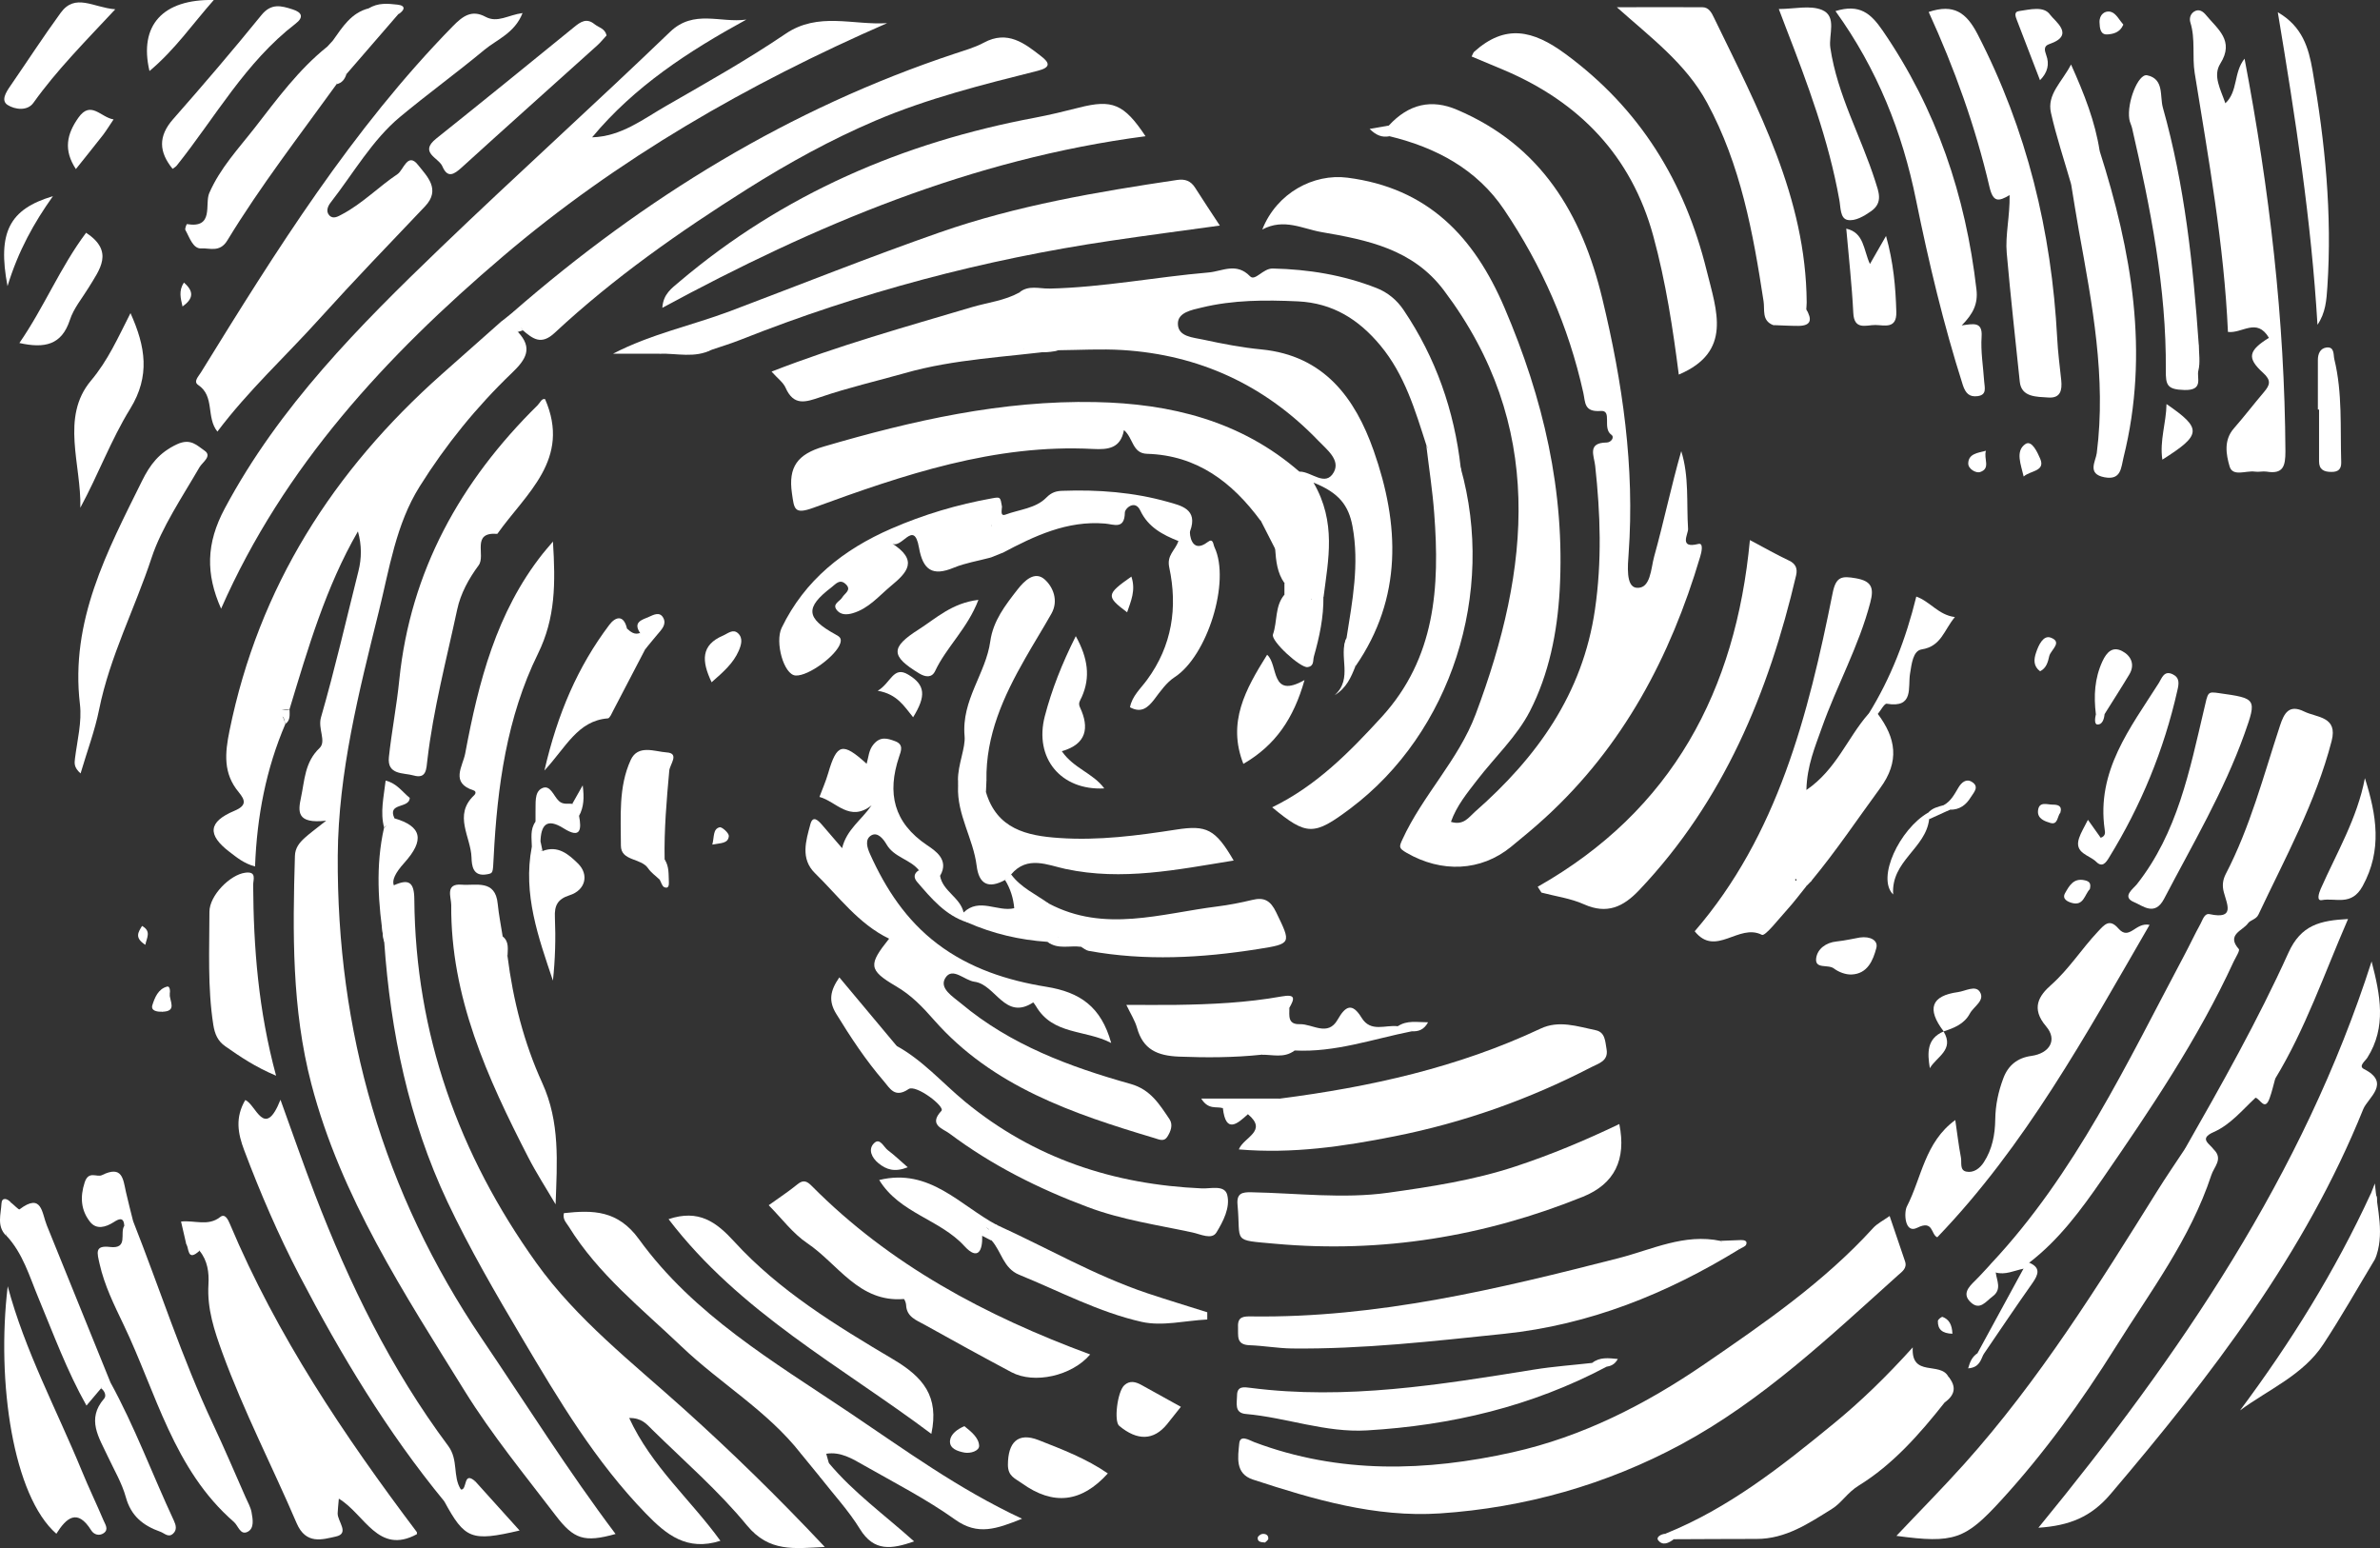 <svg xmlns="http://www.w3.org/2000/svg" id="Camada_2" data-name="Camada 2" viewBox="0 0 240.57 156.48"><rect x="0" y="0" width="240.57" height="156.48" fill="#333333" stroke="none"/><defs><style>      .cls-1 {        fill: #fff;      }    </style></defs><g id="Camada_2-2" data-name="Camada 2"><g id="Camada_1-2" data-name="Camada 1-2"><g><path class="cls-1" d="M140.38,12.69c2.01-2.18,4.31-2.71,6.91-1.59,8.48,3.61,12.6,10.51,14.67,19.08,2.05,8.49,3.29,17.02,2.66,25.79-.08,1.16-.3,3.33,.79,3.44,1.45,.15,1.46-1.97,1.79-3.15,.98-3.52,1.72-7.1,2.74-10.66,.81,2.57,.52,5.23,.69,7.86,.03,.51-.97,2.03,1.04,1.52,.55-.14,.32,.85,.18,1.3-3,10.1-7.78,19.16-15.66,26.37-1.11,1.02-2.28,1.98-3.45,2.94-3.06,2.5-7.03,2.65-10.56,.61-.79-.46-.78-.58-.43-1.34,2.05-4.48,5.68-8.05,7.41-12.67,5.54-14.75,7.05-29.23-3.22-42.85-3.14-4.17-7.72-5.08-12.36-5.88-1.92-.33-3.79-1.43-5.99-.26,1.46-3.7,5.19-5.68,8.61-5.24,8.11,1.04,12.79,5.94,15.87,13.14,3.92,9.16,6.14,18.58,5.58,28.57-.24,4.25-1.08,8.46-3.01,12.22-1.32,2.56-3.56,4.65-5.35,6.98-.99,1.29-2.05,2.56-2.63,4.2,1.28,.4,1.81-.47,2.41-1,6.27-5.5,10.91-11.92,12.15-20.47,.71-4.87,.55-9.68,.02-14.52-.11-1.01-.83-2.33,1.15-2.35,.46,0,.84-.54,.48-.79-.93-.65,.13-2.49-1.06-2.4-1.72,.13-1.55-.87-1.77-1.84-1.48-6.68-4.19-12.85-8-18.5-2.74-4.08-6.87-6.29-11.59-7.43-.35-.34-.34-.7-.07-1.08h0Z"></path><path class="cls-1" d="M28.85,73.16c-1.95,4.55-2.88,9.33-3.07,14.42-1.15-.31-1.85-.92-2.59-1.48-2.25-1.72-2.15-3.03,.49-4.14,1.29-.54,1.11-1.08,.45-1.89-1.58-1.89-1.4-3.93-.93-6.22,2.96-14.53,10.48-26.28,21.45-36.02,2.02-1.8,4.05-3.59,6.07-5.38,1.07-.43,1.66-.12,1.62,1.09,1.56,1.64,.83,2.79-.59,4.15-3.58,3.43-6.7,7.28-9.33,11.48-2.41,3.84-3.06,8.33-4.13,12.64-2.01,8.11-4.09,16.27-4.15,24.66-.11,17.72,4.57,34.07,14.58,48.86,4.46,6.59,8.69,13.33,13.5,19.72-3.18,.89-4.22,.53-6.06-1.88-3.14-4.12-6.43-8.13-9.17-12.54-6.12-9.88-12.53-19.63-15.52-31.07-1.98-7.58-1.89-15.3-1.66-23.04,.02-.81,.45-1.34,.99-1.83,.46-.42,.97-.79,2.17-1.74-3.02,.35-2.84-.94-2.55-2.32,.38-1.76,.37-3.58,1.88-5.02,.71-.68-.18-1.94,.14-3.08,1.41-4.89,2.55-9.86,3.79-14.8,.33-1.31,.34-2.62-.05-4.02-3.26,5.64-5.05,11.83-6.92,17.99-2.39,.13-4.03,1.2-4.43,3.63,.87-.91,1.7-1.97,2.75-2.8,.77-.61,.93-.49,1.26,.62h0Z"></path><path class="cls-1" d="M39.82,89.48c1.47-.66,2.05-.36,2.06,1.43,.11,13.57,4.49,25.79,12.33,36.74,4.1,5.73,9.71,10.08,14.91,14.76,4.86,4.37,9.52,8.92,14.25,13.95-3.09,.15-5.61,.56-7.87-2.18-2.87-3.49-6.33-6.49-9.57-9.67-.54-.53-1.05-1.21-2.33-1.18,2.24,4.87,6.22,8.26,9.22,12.41-3.37,1.07-5.44-.59-7.52-2.74-5.11-5.26-8.82-11.49-12.51-17.72-2.68-4.52-5.33-9.08-7.57-13.82-3.9-8.28-5.74-17.13-6.38-26.23-.4-1.44-.06-2.91-.2-4.36-.09-.93,.52-1.17,1.19-1.4h0Z"></path><path class="cls-1" d="M106.07,29.17c5.41-.12,10.73-1.17,16.1-1.63,1.38-.12,2.8-1.05,4.19,.39,.51,.52,1.3-.81,2.29-.79,3.61,.08,7.11,.65,10.48,1.97,1.14,.44,2.08,1.23,2.75,2.23,3.25,4.82,5.12,10.16,5.77,15.93,.21,1.04-.6,1.02-1.23,1.2-.23-.02-.44-.09-.63-.21-1.62-.54-.99-2.2-1.61-3.25-1.14-3.55-2.19-7.13-4.65-10.09-2.19-2.63-4.8-4.29-8.35-4.46-3.28-.15-6.53-.15-9.73,.63-1,.24-2.39,.49-2.39,1.62,0,1.35,1.55,1.39,2.57,1.62,1.94,.42,3.9,.8,5.88,.99,6.33,.62,9.47,4.92,11.34,10.23,2.62,7.44,2.94,14.87-1.83,21.78-1.03-.72-1.4-1.64-.91-2.85,.59-3.74,1.31-7.44,.6-11.28-.39-2.1-1.35-3.39-3.94-4.42,2.33,4.03,1.49,7.79,1.02,11.53-.35,.24-.61,.75-1.16,.39-.49-.76-.64-1.65-.97-2.47,1.64-1.49,1.75-3.33,1.23-5.88-1.13,1.77-1.37,4.29-4,3.12-.49-.95-.97-1.9-1.46-2.86,.1-.13,.22-.29,.36-.28,2.21,.18,3.18-.65,2.63-2.98-.16-.68,.15-1.4,.97-1.68,1.17,0,2.59,1.58,3.43,.06,.69-1.25-.73-2.31-1.57-3.19-5.4-5.62-12.03-8.68-19.81-9.16-2.14-.13-4.3,0-6.45,.02-1.08,.34-2.18,.13-3.27,.13-.9-.66-.33-1.49-.26-2.26,.18-.59,.42-1.17,.39-1.81-.06-1.56,.74-2.26,2.23-2.3h-.01Z"></path><path class="cls-1" d="M22.35,61.53c-1.56-3.52-1.53-6.59,.37-10.14,5.51-10.32,13.57-18.42,21.84-26.37,7.64-7.34,15.52-14.44,23.16-21.79,2.41-2.32,5.1-.88,7.72-1.25-5.83,3.19-11.31,6.75-15.59,11.9,2.96-.09,5.15-1.84,7.49-3.18,4.07-2.34,8.18-4.65,12.06-7.28,3.31-2.25,6.8-.86,10.27-1.08-14.06,6.14-27.23,13.68-38.91,23.64-11.73,10-22.07,21.14-28.41,35.54h0Z"></path><path class="cls-1" d="M191,122.9c.56,1.64,1.05,3.11,1.56,4.59,.24,.7-.31,1.05-.69,1.39-6.92,6.22-13.72,12.68-21.95,17.12-7.54,4.06-15.79,6.4-24.37,6.97-6.53,.43-12.76-1.41-18.9-3.42-1.84-.6-1.51-2.31-1.39-3.63,.08-.96,1.01-.35,1.53-.15,8.59,3.23,17.39,2.97,26.11,1.02,7.03-1.57,13.42-4.82,19.39-8.91,6.05-4.15,12.07-8.29,17.05-13.76,.41-.45,1-.74,1.68-1.22h-.02Z"></path><path class="cls-1" d="M92.88,87.96c-.89-1.12-2.52-1.29-3.28-2.63-.29-.5-.87-1.25-1.5-.91-.74,.4-.43,1.3-.15,1.92,1.59,3.52,3.65,6.67,6.8,9.06,3.28,2.49,7.11,3.71,11.01,4.34,3.41,.55,5.54,2.01,6.56,5.68-2.63-1.37-5.89-.78-7.61-3.73-.08-.14-.26-.37-.27-.37-2.87,1.88-3.79-1.81-5.94-2.09-1.01-.13-2.22-1.53-2.94-.39-.67,1.06,.77,1.9,1.59,2.59,5,4.19,10.97,6.4,17.13,8.13,2.03,.57,2.92,2.07,3.93,3.56,.39,.58,.12,1.26-.23,1.8-.34,.52-.85,.24-1.3,.11-8.23-2.46-16.34-5.2-22.25-11.91-1.18-1.34-2.28-2.51-3.87-3.44-2.82-1.65-2.77-2.19-.69-4.8-3.12-1.51-5.1-4.29-7.49-6.62-1.49-1.46-.92-3.27-.47-4.94,.25-.95,.79-.4,1.18,.05,.62,.72,1.24,1.44,2.03,2.36,.46-1.9,1.95-2.83,2.98-4.33-2.22,1.75-3.58-.4-5.27-.85,.3-.8,.64-1.57,.88-2.39,.88-3.02,1.45-3.17,3.89-.96,.2-.68,.2-1.38,.71-1.98,.68-.8,1.37-.6,2.15-.31,.91,.33,.62,.99,.42,1.58-1.23,3.67-.57,6.65,2.83,8.94,.82,.55,2.26,1.48,1.32,3.08-.9,.52-1.58,.2-2.14-.56h0Z"></path><path class="cls-1" d="M201.24,127.74c8.55-9.12,13.77-20.33,19.55-31.19,.56-1.05,1.06-2.13,1.64-3.18,.22-.4,.39-1.08,.92-.97,2.6,.56,1.75-1,1.43-2.23-.17-.65-.11-1.22,.2-1.83,2.47-4.75,3.81-9.91,5.47-14.96,.43-1.33,.94-2.21,2.46-1.46,1.29,.63,3.42,.48,2.77,2.98-1.61,6.21-4.69,11.8-7.4,17.55-.23,.49-.82,.54-1.05,.87-.52,.75-2.23,1.14-.93,2.61,.13,.15-.31,.82-.51,1.24-3.61,7.84-8.42,14.95-13.3,22.03-2.15,3.11-4.36,6.11-7.38,8.43,.14,.54-.09,.71-.6,.61-.92,.19-1.81,.65-2.79,.38-.39-.16-.74-.35-.49-.87h0Z"></path><path class="cls-1" d="M21.98,43.63c-1.17-1.44-.24-3.58-1.95-4.72-.51-.34,.04-.87,.27-1.25,7.6-12.32,15.27-24.59,25.48-35.02,1-1.02,1.91-1.69,3.3-.94,1.21,.65,2.29-.19,3.74-.38-.79,2.03-2.61,2.68-3.86,3.72-2.79,2.32-5.77,4.48-8.54,6.79-2.79,2.32-4.71,5.7-6.99,8.63-.3,.38-.51,.9-.15,1.3,.39,.43,.89,.12,1.3-.1,2.06-1.09,3.69-2.78,5.6-4.06,.61-.41,1.03-2.28,2.09-.91,.86,1.1,2.33,2.45,.69,4.17-3.57,3.75-7.16,7.48-10.63,11.32-3.44,3.82-7.24,7.3-10.36,11.45h.01Z"></path><path class="cls-1" d="M131.37,47.68c-.41,.77-.58,1.52-.36,2.45,.64,2.73,.16,3.13-2.67,2.52-.3-.06-.62-.03-.93-.03-2.86-3.88-6.41-6.6-11.46-6.75-1.51-.04-1.38-1.58-2.34-2.4-.34,1.85-1.59,1.99-3.12,1.91-9.95-.52-19.16,2.61-28.29,5.95-1.95,.71-1.92,.09-2.15-1.46-.39-2.69,.58-3.96,3.2-4.73,8.98-2.63,18.05-4.69,27.46-4.5,7.6,.15,14.73,1.89,20.65,7.05h.01Z"></path><path class="cls-1" d="M206.04,154.42c14.31-17.46,26.77-35.69,33.68-57.24,.88,3.39,1.53,6.63-.43,9.73-.22,.34-.92,.85-.35,1.14,2.79,1.41,.4,2.92-.06,4.05-5.91,14.67-15.41,26.99-25.55,38.92-1.97,2.32-4.16,3.19-7.29,3.4h0Z"></path><path class="cls-1" d="M18.8,125.64c-.16-.68-.31-1.37-.5-2.17,1.38-.15,2.74,.51,3.96-.46,.49-.39,.8,.28,.98,.71,4.76,11.3,11.54,21.38,18.88,31.12,.04,.05,.02,.15,.02,.23-3.92,2.13-5.26-2.01-7.89-3.59-.06,.73-.11,1.11-.12,1.48-.02,.82,1.25,2.04-.19,2.35-1.34,.29-3.01,.86-3.96-1.36-2.46-5.74-5.34-11.3-7.49-17.18-.82-2.25-1.57-4.48-1.42-6.95,.07-1.17-.08-2.39-.89-3.38-.3-.53-1.18-.06-1.37-.78v-.02Z"></path><path class="cls-1" d="M223.78,116.2c.96,.96,0,1.75-.26,2.58-2.12,6.43-6.17,11.78-9.7,17.42-3.43,5.47-7.19,10.69-11.56,15.46-3.61,3.94-4.74,4.37-10.57,3.58,2.33-2.47,4.65-4.81,6.85-7.26,7.58-8.45,13.55-18.04,19.53-27.62,.88-1.41,1.82-2.78,2.74-4.17,.99-1.05,1.98-.44,2.97,0h0Z"></path><path class="cls-1" d="M51.88,31.52c13.24-11.52,27.93-20.56,44.67-26.11,.98-.33,2-.61,2.9-1.1,2.39-1.29,4.11,.06,5.81,1.39,.8,.62,1.02,1.11-.38,1.46-5.55,1.39-11.12,2.79-16.38,5.03-4.48,1.91-8.79,4.28-12.93,6.89-6.88,4.34-13.53,9-19.5,14.56-1.38,1.29-2.22,.59-3.23-.26-.35-.61-1.31-.9-.96-1.87h0Z"></path><path class="cls-1" d="M66.65,35.75h-4.68c3.83-1.99,7.94-2.84,11.83-4.3,7.07-2.67,14.09-5.48,21.22-7.97,7.76-2.71,15.85-4.08,23.96-5.29,.81-.12,1.38,.09,1.82,.78,.76,1.2,1.55,2.38,2.5,3.83-3.85,.53-7.43,1-11,1.53-12.86,1.9-25.35,5.22-37.44,10.01-.96,.38-1.94,.68-2.92,1.01-1.73,.63-3.56-.1-5.3,.41h0Z"></path><path class="cls-1" d="M80.95,146.92c-3.37-4.31-8.14-7.08-12.04-10.8-4.03-3.84-8.44-7.32-11.42-12.14-.24-.39-.64-.73-.49-1.36,2.94-.32,5.45-.31,7.59,2.64,5.53,7.64,13.6,12.37,21.27,17.52,5.56,3.73,10.96,7.7,17.45,10.73-2.57,1.02-4.46,1.73-6.76,.09-2.9-2.07-6.12-3.72-9.23-5.49-1.16-.66-2.34-1.4-3.8-1.17-.85,.7-1.71,.24-2.56,0v-.02Z"></path><path class="cls-1" d="M182.62,89.53c-.65,.8-1.27,1.64-1.96,2.4-.85,.93-2.24,2.74-2.57,2.56-2.34-1.2-4.67,2.3-6.79-.36,8.38-9.71,11.47-21.83,13.94-34.17,.34-1.72,.95-1.75,2.35-1.51,1.6,.28,1.85,.97,1.46,2.44-1.15,4.42-3.39,8.4-4.9,12.67-.68,1.93-1.5,3.82-1.56,6.29,3.03-2.07,4.15-5.27,6.24-7.66,.31-.25,.63-.3,.97-.04,1.84,2.45,2.24,4.8,.24,7.52-2.29,3.12-4.44,6.34-6.91,9.32-.55,.41-.98-.44-1.53-.14-.29-.09-.06,.37,0,.06,.03-.16,.23-.16,.4-.07,.28,.16,.51,.36,.6,.69h.02Z"></path><path class="cls-1" d="M155.43,89.63c13.62-7.72,20.02-19.84,21.45-35.04,1.56,.82,2.71,1.49,3.91,2.05,.73,.33,.92,.83,.76,1.52-2.78,11.85-7.33,22.82-15.86,31.81-1.6,1.69-3.25,2.48-5.59,1.43-1.34-.6-2.85-.8-4.29-1.18l-.38-.59Z"></path><path class="cls-1" d="M163.68,113.61c.73,3.61-.49,6.06-3.67,7.35-9.98,4.03-20.33,5.72-31.05,4.76-4.53-.41-3.51-.07-3.87-3.94-.11-1.17,.46-1.29,1.4-1.27,4.61,.09,9.29,.68,13.81,.05,4.3-.6,8.68-1.27,12.88-2.66,3.55-1.17,6.98-2.6,10.51-4.29h0Z"></path><path class="cls-1" d="M129.39,111.04c9.09-1.17,17.97-3.14,26.33-7.07,1.86-.88,3.73-.22,5.57,.16,.98,.2,.96,1.15,1.1,1.91,.22,1.21-.82,1.45-1.53,1.82-6.31,3.27-12.95,5.62-19.93,7-5.13,1.02-10.27,1.78-15.71,1.32,.49-1.25,2.98-1.84,.92-3.56-1.02,.92-2.23,2.05-2.53-.6-.06-1.07,.77-.74,1.3-.78,1.49-.13,3,.19,4.48-.19h0Z"></path><path class="cls-1" d="M175.8,126.27c-7.33,4.5-15.13,7.65-23.79,8.55-7.13,.74-14.25,1.56-21.43,1.48-1.43-.02-2.85-.28-4.28-.33-1.39-.05-1.12-.98-1.16-1.84-.06-1.09,.6-1.08,1.39-1.07,12.68,.17,24.89-2.77,37.04-5.88,3.44-.88,6.67-2.53,10.36-1.75,.51,.54,1.71-.47,1.87,.85h0Z"></path><path class="cls-1" d="M229.34,34.14c-1.23-2.07-2.69-.41-4.14-.59-.39-8.79-1.96-17.47-3.36-26.17-.27-1.67,.09-3.43-.44-5.12-.11-.37-.02-.81,.35-1.07,.53-.36,.96,0,1.24,.34,1.16,1.41,2.9,2.58,1.44,4.9-.78,1.23,.03,2.6,.51,4.01,1.3-1.22,.81-3.1,1.94-4.51,2.52,13.26,4.06,26.39,4.13,39.69,0,1.48-.21,2.33-1.9,2.05-.39-.06-.8,.06-1.19,0-.88-.13-2.23,.55-2.55-.52-.35-1.2-.62-2.65,.43-3.85,1.05-1.2,2.02-2.47,3.05-3.68,.59-.7,.76-1.16-.1-1.94-1.67-1.51-1.47-2.25,.6-3.54h-.01Z"></path><path class="cls-1" d="M66.95,31.12c.08-1.41,.96-1.99,1.73-2.65,10.45-8.85,22.58-14.07,35.97-16.58,1.48-.28,2.95-.64,4.41-1.01,3.36-.86,4.55-.39,6.73,2.89-17.55,2.29-33.45,9.01-48.85,17.35h.01Z"></path><path class="cls-1" d="M44.91,151.75c-5.78-7.03-10.44-14.78-14.64-22.83-2.13-4.09-3.95-8.32-5.58-12.64-.66-1.74-.93-3.33,.1-5.09,1.08,.42,1.94,4.06,3.56-.03,1.25,3.46,2.32,6.54,3.49,9.59,3.46,9.01,7.67,17.63,13.46,25.39,1.07,1.44,.43,3.09,1.29,4.42,.11,.12,.16,.26,.14,.4s-.04,.21-.08,.21c0,.94-1.68-1.41-1.19,.6,.03,.11-.36,.17-.55-.02Z"></path><path class="cls-1" d="M55.09,40.33c2.67,6.1-1.93,9.55-4.82,13.63-2.69-.21-1.14,2.17-1.89,3.18-.98,1.33-1.82,2.83-2.17,4.48-1.08,5.05-2.41,10.05-3.01,15.19-.11,.91-.08,1.95-1.4,1.57-1.01-.29-2.69-.02-2.49-1.86,.28-2.61,.79-5.19,1.05-7.8,1.13-11.03,6.19-20.08,13.98-27.76,.26-.26,.41-.71,.75-.62h0Z"></path><path class="cls-1" d="M196.57,141.75c-2.52,3.19-5.25,6.29-8.68,8.4-1.16,.71-1.74,1.76-2.71,2.36-2.33,1.45-4.68,3.05-7.63,3.04-2.79,0-5.58,.02-8.36,.03-.51,.17-1.02,.34-.87-.55,6.41-2.58,11.74-6.8,17.01-11.12,2.76-2.26,5.32-4.74,8.01-7.72-.18,3.06,2.79,1.4,3.6,2.96,.8,1-.89,1.64-.37,2.6h0Z"></path><path class="cls-1" d="M169.69,37.85c-.58-4.53-1.3-9.33-2.58-14.01-2.21-8.08-7.46-13.52-15.09-16.76-1.08-.46-2.17-.91-3.27-1.37,.13-.24,.16-.39,.26-.48,3.14-2.82,5.93-2.2,9.21,.21,7.57,5.56,12.07,12.93,14.29,21.91,1.01,4.08,2.62,8.2-2.81,10.51h0Z"></path><path class="cls-1" d="M179.23,32.86c-1.18-.46-.83-1.55-.97-2.42-1.06-6.92-2.31-13.78-5.71-20.06-2.15-3.97-5.69-6.58-9.12-9.65,3.03,0,5.84-.01,8.64,0,.66,0,.94,.56,1.18,1.06,4.44,9.16,9.3,18.19,9.37,28.77,0,.24-.03,.48-.04,.71,.33,.82,.2,1.36-.81,1.42-.85,.05-1.71-.14-2.54,.16h0Z"></path><path class="cls-1" d="M194.95,1.21c2.53-.85,3.81,.05,4.95,2.26,4.98,9.65,7.47,19.91,8.04,30.69,.07,1.43,.26,2.85,.41,4.28,.1,1-.07,1.83-1.31,1.74-1.18-.08-2.71-.02-2.88-1.58-.45-4.34-.94-8.69-1.32-13.03-.16-1.78,.33-3.74,.29-5.85-1.12,.66-1.66,.75-2.03-.81-1.42-6.1-3.54-11.99-6.15-17.7h0Z"></path><path class="cls-1" d="M90.58,105.69c2.67,1.45,4.66,3.76,6.96,5.66,6.99,5.75,15.03,8.38,23.95,8.77,.9,.04,2.3-.38,2.56,.66,.32,1.28-.42,2.69-1.09,3.79-.47,.77-1.6,.18-2.44,0-3.53-.76-7.12-1.27-10.53-2.55-5.01-1.87-9.74-4.24-14.02-7.45-.67-.5-2.15-.86-.81-2.29,.4-.43-2.58-2.7-3.32-2.2-1.41,.96-1.9-.1-2.5-.79-1.82-2.11-3.35-4.43-4.81-6.81-.8-1.3-.63-2.33,.31-3.69,1.99,2.38,3.89,4.65,5.78,6.91-.11,.1-.16,.19-.15,.26,0-.06,.04-.16,.12-.27h0Z"></path><path class="cls-1" d="M217.28,93.48c-6.46,11.16-12.55,22.31-21.46,31.58-.66-.27-.37-1.79-2.03-.96-1.27,.64-1.36-1.54-1.04-2.16,1.5-2.91,1.8-6.48,4.89-8.73,.19,1.27,.33,2.53,.57,3.78,.1,.5-.15,1.28,.53,1.43,.74,.16,1.38-.31,1.79-.95,.85-1.31,1.13-2.8,1.15-4.31,.02-1.46,.31-2.83,.82-4.18,.49-1.31,1.44-2.06,2.82-2.25,1.83-.25,2.69-1.6,1.5-2.99-1.56-1.83-.72-3.1,.5-4.18,1.82-1.61,3.09-3.65,4.73-5.39,.65-.69,1.17-1.37,2.07-.33,1.12,1.29,1.71-.65,3.15-.36h0Z"></path><path class="cls-1" d="M146.11,48.33c.51-.35,1.02-.71,1.53-1.06,3.58,12.68-.98,26.8-11.12,34.43-3.71,2.79-4.42,2.8-7.93-.1,4.47-2.17,7.81-5.57,11.07-9.13,5.45-5.97,5.88-13.14,5.31-20.59-.17-2.3-.53-4.58-.8-6.87,.64,1.11,1.29,2.22,1.93,3.32-.15,.16-.28,.34-.35,.56,.28-.08,.13-.44,.36-.55h0Z"></path><path class="cls-1" d="M110.19,136.91c-1.85,2.17-5.65,3.01-7.95,1.79-2.95-1.57-5.88-3.18-8.8-4.81-.81-.45-1.8-.78-1.85-1.98,0-.21-.17-.61-.23-.61-4.55,.37-6.65-3.55-9.76-5.64-1.48-1-2.6-2.53-3.9-3.84,1.03-.74,2.02-1.39,2.94-2.14,.6-.49,.98-.24,1.41,.19,7.9,7.97,17.53,13.11,28.16,17.04h-.02Z"></path><path class="cls-1" d="M185.53,1.12c2.44-.75,3.57,.23,4.76,1.96,5.45,7.93,8.4,16.7,9.49,26.18,.17,1.44-.33,2.46-1.49,3.63,1.14-.15,2.12-.43,2.01,1.14-.1,1.49,.16,3.01,.26,4.52,.04,.61,.31,1.36-.66,1.49-.82,.11-1.22-.27-1.5-1.13-1.96-6.14-3.44-12.39-4.73-18.71-1.38-6.81-3.91-13.22-8.14-19.08h0Z"></path><path class="cls-1" d="M51.3,96.65c.56,4.44,1.67,8.78,3.51,12.81,1.81,3.96,1.5,8.01,1.35,12.27-.93-1.59-1.94-3.14-2.78-4.78-4.12-8.02-7.84-16.18-7.77-25.48,0-.77-.65-2.19,1.05-2.05,1.44,.12,3.41-.57,3.65,1.94,.11,1.1,.33,2.19,.5,3.29-.63,.92-2.19,.59-2.55,1.92,.73,.33,.99-.4,1.4-.68,1.03-.68,1.37-.09,1.63,.76h0Z"></path><path class="cls-1" d="M13.46,123.44c2.69,6.82,4.93,13.82,8.06,20.48,1.15,2.45,2.21,4.93,3.3,7.41,.22,.51,.52,1.01,.61,1.54,.12,.68,.3,1.6-.4,1.96-.74,.38-.95-.62-1.39-1-6.1-5.3-7.85-13.06-11.15-19.94-.94-1.97-1.93-3.95-2.42-6.13-.25-1.12-.53-1.91,1.05-1.72,1.89,.22,.96-1.42,1.44-2.13,.23-.28,.37-.75,.89-.47h.01Z"></path><path class="cls-1" d="M101.28,51.19c0,.35-.22,1.04,.37,.82,1.4-.52,3.04-.62,4.11-1.71,.53-.54,1.01-.67,1.63-.69,3.6-.13,7.19,.14,10.66,1.12,1.29,.37,3.09,.71,2.24,2.97-.07,.2,.12,2.36,1.78,1.09,.57-.44,.55,.22,.69,.52,1.64,3.47-.73,11-4.02,13.13-.83,.54-1.46,1.45-2.08,2.27-.65,.84-1.31,1.39-2.44,.78,.21-1.14,1.1-1.91,1.73-2.78,2.53-3.45,3.1-7.31,2.24-11.35-.27-1.25,.58-1.69,.93-2.67-1.58-.63-3.06-1.39-3.86-3.09-.53-1.13-1.56-.22-1.56,.22-.03,1.74-1.12,1.17-2,1.1-3.84-.32-7.13,1.25-10.39,2.98-1.16-.74-.46-2.3-1.38-3.15,.07-.85,.12-1.73,1.36-1.55h-.01Z"></path><path class="cls-1" d="M8.15,78.18c-.69-.61-.63-1.03-.57-1.53,.23-1.82,.71-3.68,.5-5.46-1-8.43,2.75-15.46,6.28-22.59,.81-1.64,1.73-2.85,3.52-3.69,1.41-.66,2.06,.15,2.78,.63,.83,.55-.2,1.18-.49,1.68-1.74,3-3.84,6.11-4.84,9.14-1.69,5.13-4.23,10-5.31,15.35-.43,2.15-1.22,4.23-1.88,6.48h.01Z"></path><path class="cls-1" d="M55.89,54.71c.27,4.27,.26,7.75-1.51,11.36-3.15,6.4-4.12,13.46-4.48,20.57-.08,1.67-.07,1.61-.66,1.73-1.45,.27-1.55-.87-1.58-1.69-.06-2.09-1.86-4.28,.25-6.28,.22-.21,.2-.43-.04-.51-2.38-.76-1.1-2.42-.85-3.72,1.35-7.23,3.15-14.29,7.85-20.22,.23-.29,.48-.57,1.03-1.22v-.02Z"></path><path class="cls-1" d="M101.28,51.19c-.84,.38-1.02,1.12-1.07,1.93,.9,1.12,.59,2.19-.13,3.25-1.23,.33-2.5,.53-3.67,1.01-2.16,.9-3.12,.23-3.52-2.03-.53-3-1.8,.4-2.83-.49,2.86,1.78,1.63,3.01-.02,4.38-1.22,1.02-2.24,2.27-3.84,2.74-.55,.16-1.16,.2-1.57-.26-.59-.67,.26-.91,.5-1.33,.25-.43,1.01-.76,.33-1.37-.59-.53-.99,.02-1.42,.35-2.67,2.04-2.59,3.11,.43,4.77,.4,.22,.62,.37,.47,.87-.39,1.26-3.23,3.35-4.52,3.27-1.19-.07-2.11-3.37-1.41-4.82,2.34-4.84,6.27-7.93,11.07-10.02,3.28-1.43,6.71-2.45,10.25-3.08,.79-.14,.79-.11,.95,.85v-.02Z"></path><path class="cls-1" d="M212.23,15.25c3.23,10.13,5.06,20.38,2.42,30.97-.26,1.04-.22,2.35-1.94,2.02-1.78-.34-.88-1.61-.77-2.44,.97-7.63-.46-15.05-1.81-22.49-.28-1.56-.52-3.13-.78-4.69,.14-.36,.4-.65,.6-.98,.38-.7,.52-1.54,1.13-2.12,.34-.26,.69-.53,1.15-.28h0Z"></path><path class="cls-1" d="M162.36,138.16c-7.56,4-15.68,5.92-24.18,6.42-4.2,.25-8.14-1.3-12.25-1.66-1.2-.1-.89-1.12-.89-1.86,0-1,.72-.86,1.35-.78,9.69,1.25,19.19-.32,28.69-1.85,1.93-.31,3.9-.45,5.85-.67,.54-.08,1.23-.74,1.43,.4h0Z"></path><path class="cls-1" d="M103.49,35.3c1.16,.03,2.32,.07,3.48,.1-5.19,.7-10.46,.87-15.53,2.32-2.83,.8-5.7,1.46-8.48,2.41-1.55,.53-2.73,.93-3.56-.95-.24-.54-.81-.94-1.41-1.62,6.75-2.63,13.53-4.52,20.27-6.52,1.6-.47,3.28-.65,4.77-1.47,1.45,.22,.79,1.36,.93,2.15-.22,1.19-.87,2.32-.47,3.58Z"></path><path class="cls-1" d="M67.57,123.23c3.06-1.03,4.83,.28,6.65,2.27,4.55,4.98,10.32,8.49,16.05,11.89,3.04,1.8,4.68,3.74,3.87,7.54-9.13-6.85-19.37-12.28-26.56-21.7h-.01Z"></path><path class="cls-1" d="M101.58,88.95c-1.67,.91-2.63,.43-2.86-1.44-.34-2.74-2-5.17-1.88-8.02,1.17-.96,2.07-.57,2.82,.57,1.1,3.72,4.1,4.42,7.39,4.64,3.99,.28,7.93-.24,11.86-.85,3.05-.47,3.94-.05,5.79,3.13-5.71,.92-11.24,2.08-17,.85-1.79-.38-3.86-1.4-5.5,.56-.06,.35-.38,.41-.62,.56h0Z"></path><path class="cls-1" d="M222.26,34.85c0,.87,.16,1.79-.05,2.61-.19,.72,.57,2.01-1.41,1.96-1.76-.05-1.89-.5-1.88-2,.07-8.32-1.56-16.41-3.41-24.47-.07-.31-.24-.6-.28-.91-.26-1.68,.9-4.62,1.8-4.43,1.74,.36,1.27,2.11,1.59,3.26,2.21,7.84,3.06,15.89,3.63,23.98h.01Z"></path><path class="cls-1" d="M5.7,155.03c-4.36-3.8-6.08-15.28-4.92-25.02,1.74,6.53,4.94,12.46,7.49,18.66,.69,1.69,1.49,3.34,2.2,5.02,.17,.4,.54,.9,.02,1.27-.45,.32-1,.16-1.27-.28-1.4-2.24-2.51-1.27-3.52,.34h0Z"></path><path class="cls-1" d="M223.78,116.2h-2.97c3.72-6.52,7.41-13.06,10.5-19.89,1.28-2.84,3.23-3.27,6.03-3.42-2.42,5.57-4.31,11.12-7.37,16.15-.74,.56-.98,1.65-2,1.93-1.33,1.24-2.51,2.7-4.2,3.45-1.62,.71-.32,1.21,0,1.8v-.02Z"></path><path class="cls-1" d="M106,91.32c5.63,2.99,11.36,1.01,17.06,.3,1.18-.15,2.36-.38,3.52-.66,1.21-.3,1.85,.08,2.41,1.24,1.53,3.16,1.6,3.19-1.83,3.73-5.69,.9-11.4,1.22-17.12,.18-.27-.05-.52-.27-.78-.42-.47-.46-1.27-.3-1.67-.89-.62-1.15-1.92-1.81-2.3-3.14,.12-.36,.28-.62,.7-.34h0Z"></path><path class="cls-1" d="M34.02,8.51c-3.76,5.21-7.7,10.3-11.04,15.79-.76,1.26-1.8,.75-2.62,.81-.86,.06-1.2-1.12-1.62-1.86-.08-.13,.13-.6,.15-.6,2.78,.47,1.78-2.02,2.26-3.13,1.11-2.55,2.97-4.51,4.62-6.63,2.24-2.88,4.4-5.84,7.28-8.15,1.34,.99,1.37,2.32,.97,3.76h0Z"></path><path class="cls-1" d="M27.91,108.73c-2.14-.9-3.64-1.93-5.13-2.97-.77-.53-1.07-1.24-1.22-2.18-.59-3.8-.39-7.61-.39-11.42,0-1.64,2.08-3.75,3.62-3.95,1.19-.16,.8,.71,.8,1.23,.04,6.35,.52,12.65,2.32,19.3h0Z"></path><path class="cls-1" d="M127.48,106.61c-2.77,.29-5.53,.3-8.31,.19-2.19-.09-3.63-.72-4.24-2.91-.21-.74-.65-1.42-1.08-2.32,1.79,0,3.4,.02,5.01,0,3.57-.05,7.15-.22,10.67-.85,1.48-.27,1.32,.23,.79,1.16-.4,.76-.29,1.46,.18,2.16,.44,.65,.79,1.34,.36,2.15l-.06,.03c-1.06,.52-2.26-.11-3.32,.39h0Z"></path><path class="cls-1" d="M224.3,70.06c3.77,.53,3.84,.55,2.58,4.09-2.1,5.87-5.27,11.22-8.14,16.71-.94,1.79-2.16,.68-3.02,.33-1.31-.54-.07-1.37,.28-1.82,4.09-5.19,5.32-11.46,6.78-17.65,.42-1.8,.33-1.83,1.53-1.66h0Z"></path><path class="cls-1" d="M179.8,.91c1.57,0,3.17-.41,4.38,.1,1.53,.65,.64,2.52,.83,3.82,.71,4.79,3.11,8.98,4.55,13.51,.32,1.02,.81,2.13-.42,3-.74,.52-1.63,1.04-2.39,.89s-.69-1.27-.83-2.02c-1.08-6.05-3.21-11.76-5.42-17.46-.23-.58-.44-1.16-.7-1.84h0Z"></path><path class="cls-1" d="M96.83,78.84c-.01-1.55,.78-3.27,.67-4.43-.33-3.67,2.15-6.32,2.6-9.6,.29-2.07,1.52-3.64,2.74-5.21,.71-.91,1.75-1.93,2.76-1.03,.84,.75,1.43,2.14,.67,3.47-.86,1.52-1.79,3-2.65,4.52-2.19,3.83-3.99,7.78-3.91,12.33-.07,.03-.17,.12-.2,.1-.87-.55-1.74-.89-2.68-.14h0Z"></path><path class="cls-1" d="M1.11,121.55c.3,.24,.79,.75,.86,.69,2.27-1.72,2.25,.35,2.76,1.61,2.13,5.28,4.27,10.54,6.41,15.82-.16,.43-.76,.22-.92,.65-.46,.54-.91,1.08-1.48,1.75-1.98-3.52-3.34-7.24-4.86-10.89-.91-2.18-1.57-4.52-3.26-6.31-.15-1.16-1.1-2.44,.51-3.33h-.02Z"></path><path class="cls-1" d="M61.32,3.57c-.3,.32-.59,.7-.95,1.02-4.56,4.11-9.14,8.19-13.68,12.32-.77,.7-1.44,1.16-1.97-.09-.37-.88-2.4-1.39-.63-2.81,4.67-3.73,9.31-7.5,13.94-11.27,.66-.54,1.26-.95,2.06-.3,.42,.34,1.06,.43,1.22,1.13h.01Z"></path><path class="cls-1" d="M100.79,123.83c5.06,2.3,9.89,5.11,15.19,6.89,2.01,.67,4.03,1.28,6.05,1.92,0,.24,0,.49,0,.73-2.22,.11-4.54,.71-6.63,.24-4.32-.97-8.28-3.09-12.38-4.76-1.61-.66-1.79-2.35-2.78-3.46-.3-.3-.37-.68-.31-1.08,.17-.39,.4-.66,.88-.49h-.01Z"></path><path class="cls-1" d="M13.19,31.65c1.53,3.39,2,6.36-.02,9.65-1.94,3.14-3.24,6.68-5.05,10.02,.12-4.34-2.03-9.14,1.07-12.84,1.73-2.06,2.7-4.28,4-6.83Z"></path><path class="cls-1" d="M211.06,82.88c.51,.71,.9,1.27,1.28,1.8,.53-.18,.44-.58,.4-.84-.85-5.92,2.59-10.26,5.47-14.8,.3-.47,.52-1.31,1.4-.89,.73,.35,.64,.95,.48,1.63-1.36,6.03-3.68,11.66-6.92,16.92-.3,.49-.67,1.02-1.28,.41-.7-.7-2.25-.85-1.74-2.39,.19-.58,.53-1.11,.89-1.84h.02Z"></path><path class="cls-1" d="M234.25,32.84c-.62-10.52-2.23-20.91-4.01-31.6,2.5,1.44,3.12,3.63,3.51,5.87,1.27,7.24,1.99,14.52,1.5,21.88-.09,1.33-.17,2.63-1.01,3.85h0Z"></path><path class="cls-1" d="M240.03,127.33c-1.72,2.85-3.36,5.76-5.19,8.54-2.04,3.12-5.5,4.54-8.42,6.69,5.15-6.9,9.63-14.12,13.21-21.89,.78-.09,.63,.53,.61,.92-.11,1.91,.3,3.85-.22,5.74h0Z"></path><path class="cls-1" d="M65.24,65.58c-1.09,2.1-2.18,4.2-3.28,6.29-.14,.27-.33,.73-.52,.74-3.06,.24-4.23,2.93-6.41,5.27,1.33-5.77,3.38-10.5,6.55-14.71,.61-.82,1.45-1.09,1.79,.34,.22,1.12,1.64,.55,2.02,1.44,.05,.23,0,.44-.14,.62h-.01Z"></path><path class="cls-1" d="M17.45,17.07c-1.39-1.71-1.48-3.29,.05-5.03,3.04-3.45,6.03-6.95,8.93-10.52,.99-1.22,2-.94,3.15-.57,.98,.31,1.12,.81,.3,1.44-5.07,3.9-8.12,9.47-12.01,14.34-.09,.12-.24,.2-.43,.34h.01Z"></path><path class="cls-1" d="M10.21,140.32c.09-.53,.5-.59,.92-.65,2.49,4.52,4.27,9.37,6.45,14.04,.21,.45,.33,.93-.09,1.31-.48,.43-.86-.05-1.29-.2-1.72-.61-2.96-1.58-3.48-3.49-.4-1.44-1.19-2.76-1.83-4.13-.88-1.9-2.18-3.75-.36-5.84,.24-.28,.06-.77-.32-1.04Z"></path><path class="cls-1" d="M66.68,88.91c-.4-.38-.88-.71-1.18-1.16-.72-1.04-2.74-.7-2.74-2.28,0-2.91-.26-5.92,.99-8.65,.73-1.6,2.44-.85,3.62-.77,1.36,.08,.33,1.22,.28,1.84-.27,2.99-.53,5.98-.47,8.99,.05,.73,.8,1.63-.49,2.04h-.01Z"></path><path class="cls-1" d="M11.66,.93c-3.11,3.33-5.94,6.18-8.28,9.46-.61,.86-1.87,.69-2.61,.22-.69-.44-.17-1.27,.24-1.87C2.72,6.26,4.36,3.73,6.13,1.3c1.48-2.03,3.28-.54,5.52-.36h0Z"></path><path class="cls-1" d="M108.74,64.3c1.23,2.22,1.5,4.15,.6,6.16-.16,.36-.39,.59-.17,1.05,.96,2.05,.66,3.71-1.84,4.42,1.2,1.75,3.16,2.21,4.29,3.76-4.39,.23-7.11-3.07-6.01-7.3,.7-2.68,1.72-5.28,3.13-8.09Z"></path><path class="cls-1" d="M111.98,148.93c-2.67,2.95-5.51,3.27-8.68,1-.71-.51-1.42-.71-1.42-1.88,.01-2.23,.98-3.32,3.1-2.49,2.39,.94,4.85,1.88,7,3.37h0Z"></path><path class="cls-1" d="M125.68,77.21c-1.65-4.2,.21-7.53,2.4-11.03,1.17,1.02,.28,4.53,3.78,2.56-1.1,3.89-2.94,6.59-6.18,8.47Z"></path><path class="cls-1" d="M54.84,86.02c1.55-.61,2.63,.33,3.57,1.25,1.17,1.14,.76,2.72-.84,3.22-1.22,.39-1.54,1.05-1.48,2.25,.09,2.11,.03,4.24-.2,6.38-1.47-4.38-3.05-8.74-2.14-13.5,.52-.31,.7,.3,1.08,.4h0Z"></path><path class="cls-1" d="M8.71,23.53c2.86,1.89,1.36,3.71,.25,5.54-.66,1.08-1.52,2.1-1.9,3.28-.83,2.52-2.54,2.89-5.1,2.32,2.5-3.62,4.13-7.66,6.74-11.14h.01Z"></path><path class="cls-1" d="M189.01,26.69c.66-1.14,1.08-1.88,1.63-2.84,.75,2.67,.97,5.16,1.04,7.68,.05,1.78-1.24,1.32-2.14,1.32s-2.13,.56-2.21-1.23c-.14-2.81-.46-5.62-.71-8.51,1.81,.41,1.72,2.1,2.39,3.57h0Z"></path><path class="cls-1" d="M239.05,78.67c1.17,3.71,1.77,7.25-.24,10.9-1.13,2.06-2.73,1.15-4.12,1.41-.55,.1-.31-.68-.12-1.12,1.62-3.66,3.7-7.14,4.47-11.19h0Z"></path><path class="cls-1" d="M100.79,123.83c-.22,.21-.44,.42-.65,.63-.92-1.07-.53,.38-.86,.45,.05,1.49-.42,2.55-1.8,1.04-2.47-2.71-6.55-3.31-8.61-6.68,5.12-1.25,8.17,2.59,11.93,4.57h0Z"></path><path class="cls-1" d="M212.23,15.25c-.29,.16-.57,.32-.86,.47-1.62,.25-.99,1.47-1.04,2.4-.21,.39-.59,.46-.98,.5-.69-2.4-1.49-4.78-2.04-7.22-.42-1.87,1.09-3.07,2.03-4.88,1.36,3.03,2.43,5.77,2.89,8.72h0Z"></path><path class="cls-1" d="M189.82,72.16c-.32,.01-.65,.03-.97,.04,2.28-3.66,3.8-7.63,4.85-11.9,1.42,.51,2.23,1.86,3.9,2.07-1.11,1.32-1.37,2.96-3.36,3.27-.88,.14-1.01,1.47-1.17,2.43-.24,1.4,.43,3.53-2.36,3.06-.23-.04-.6,.67-.9,1.03h0Z"></path><path class="cls-1" d="M98.9,60.63c-1.11,2.91-3.23,4.76-4.38,7.2-.32,.68-.95,.64-1.62,.23-2.85-1.73-2.92-2.61-.05-4.43,1.77-1.13,3.36-2.68,6.06-3h0Z"></path><path class="cls-1" d="M234.29,41.39v-5c0-.63,.23-1.16,.84-1.26,.86-.13,.72,.74,.82,1.16,.84,3.43,.59,6.94,.7,10.43,.02,.7-.3,.99-1,.98-.74,0-1.24-.23-1.24-1.06v-5.24h-.12Z"></path><path class="cls-1" d="M130.87,106.19c-.22-1.43-2.19-2.64-.54-4.31,0,.77-.19,1.68,1.05,1.64,1.29-.04,2.83,1.3,3.83-.46,.8-1.41,1.48-1.73,2.42-.19,.93,1.52,2.42,.69,3.67,.86,.51,.05,1.35-.78,1.4,.51-3.92,.78-7.74,2.15-11.83,1.94h0Z"></path><path class="cls-1" d="M132.57,60.62c.4-.1,.8-.2,1.2-.31,.03,2.07-.4,4.07-.96,6.04-.12,.41,.05,.99-.65,1.08-.72,.09-3.72-2.64-3.49-3.3,.46-1.31,.18-2.84,1.14-4,.96-.08,1.84,.25,2.74,.48h.02Z"></path><path class="cls-1" d="M83.78,147.88c2.48,2.97,5.62,5.23,8.62,7.92-2.27,.79-4.05,1.06-5.47-1.24-1.15-1.87-2.67-3.51-4.03-5.25-.2-.77-.08-1.35,.87-1.44h0Z"></path><path class="cls-1" d="M119.36,142.2c-.54,.67-.97,1.23-1.41,1.77-1.34,1.63-2.98,1.68-4.82,.15-.55-.45-.19-3.44,.51-4.1,.56-.52,1.16-.35,1.74-.03,1.31,.72,2.61,1.44,3.99,2.21h-.01Z"></path><path class="cls-1" d="M128.88,55.47c.43-1.95,1.9,.83,2.31-.48,.29-.95,.18-2.06,.82-2.88,.16-.21,.86-.02,1.31,.02,.44,.04,.81,.29,.66,.75-.45,1.31-.2,2.65-.27,3.98-.06,1.3-1.44,.71-1.91,1.39-.38,.99-1.08,1.09-1.96,.7-.75-1.05-.86-2.26-.95-3.49h0Z"></path><path class="cls-1" d="M15.11,7.18C14.02,2.54,16.47-.1,21.61,0c-2.17,2.45-3.91,5.01-6.5,7.18Z"></path><path class="cls-1" d="M13.46,123.44c-.3,.16-.6,.31-.89,.47-.07-.98-.59-.69-1.09-.37-.81,.51-1.73,.77-2.37-.03-.92-1.16-1.04-2.5-.55-4,.4-1.22,1.23-.48,1.74-.73,2.08-1.03,2.14,.39,2.43,1.7,.22,.99,.49,1.98,.73,2.97h0Z"></path><path class="cls-1" d="M44.91,151.75c.34-.67,.53-1.78,1.56-.56,.61,.22,.87,.62,.69,1.2,.47-.77-.79-2.22,.89-2.65,1.47,1.63,2.93,3.26,4.47,4.96-4.88,1.14-5.54,.87-7.61-2.95h0Z"></path><path class="cls-1" d="M33.64,4.11c.97-1.36,1.85-2.82,3.64-3.27,1.04,0,2.25-.91,2.99,.58-1.76,2.03-3.51,4.06-5.27,6.09-1.95-.53-.87-2.29-1.37-3.4h0Z"></path><path class="cls-1" d="M39.82,89.48c-1.85,1.66-.52,3.87-1,5.76-.6-3.86-.87-7.72,0-11.58,.47-.18,.11-1.28,1.04-.95,2.78,.81,3.09,2.19,1,4.51-.91,1.01-1.26,1.76-1.05,2.27h0Z"></path><path class="cls-1" d="M97.4,92.23c1.59-1.54,3.43-.03,5.11-.43,.83-.29,1.34,.47,2.03,.62,.64,1.01,2.05,1.27,2.46,2.5-.26,.54-.64,.57-1.11,.28-2.82-.19-5.52-.82-8.11-1.96-.33-.26-.86-.44-.39-1.01h.01Z"></path><path class="cls-1" d="M206.2,8.1c-.79-2.06-1.55-4.05-2.32-6.03-.14-.37-.36-.87,.2-.95,1.08-.15,2.5-.55,3.14,.36,.47,.66,2.59,2.07-.06,2.97-.6,.2-.51,.61-.32,1.14,.32,.87,.16,1.72-.64,2.52h0Z"></path><path class="cls-1" d="M187.99,94.76c1.08-.15,1.87,.3,1.67,1.06-.33,1.25-.89,2.62-2.52,2.68-.59,.02-1.3-.25-1.77-.61-.58-.45-1.95,.11-1.79-1.05,.13-.92,.97-1.57,2.06-1.68,.86-.09,1.72-.29,2.35-.4Z"></path><path class="cls-1" d="M211.85,72.19c-.22-1.84-.14-3.6,.66-5.34,.45-.98,1.05-1.52,1.98-1.05,.88,.45,1.36,1.34,.74,2.37-.81,1.35-1.67,2.68-2.5,4.01-.29,.3-.58,.3-.88,0h0Z"></path><path class="cls-1" d="M196.46,104.24c-1.73-2.27-1.25-3.59,1.44-3.96,.76-.1,1.77-.73,2.22-.03,.56,.88-.62,1.47-1.01,2.2-.57,1.06-1.59,1.45-2.64,1.8h-.01Z"></path><path class="cls-1" d="M5.35,19.83c-1.9,2.67-3.49,5.49-4.59,9.09-1.03-5.43,.18-7.78,4.59-9.09Z"></path><path class="cls-1" d="M11.48,12.07c-.43,.64-.72,1.11-1.05,1.55-.87,1.11-1.75,2.21-2.76,3.47-1.27-1.93-.92-3.53,.25-5.19,1.26-1.79,2.25-.04,3.56,.17Z"></path><path class="cls-1" d="M54.13,83.05v-.95c.04-.87-.15-2.03,.64-2.42,.85-.43,1.18,.78,1.72,1.28,.43,.4,.89,.23,1.34,.29,1.06-.07,.91,.55,.7,1.21,.26,1.36,.18,2.36-1.55,1.27-1.74-1.1-2.31-.33-2.35,1.39-1.27-.41-.55-1.32-.52-2.06h.02Z"></path><path class="cls-1" d="M71.93,68.96c-1.03-2.16-1.08-3.76,1.14-4.71,.49-.21,1.01-.71,1.52-.25,.55,.5,.33,1.2,.08,1.78-.55,1.27-1.57,2.15-2.74,3.18Z"></path><path class="cls-1" d="M195,82.79c-.33,2.97-3.87,4.22-3.64,7.62-1.7-1.67,.66-6.6,3.52-8.26,.28,.17,.32,.38,.12,.63h0Z"></path><path class="cls-1" d="M28.85,73.16c-.14-.28-.1-1.06-.61-.57-1.08,1.03-2.05,2.19-2.91,3.41-.17,.25-.19,.78-.57,.78-.54,0-.85-.51-.78-.99,.27-1.84,1.67-3.17,2.32-4.86,.16-.42,.66,.12,.95,.34,.61,.46,1.28,.62,2.02,.45,0,.53,.1,1.08-.42,1.45h0Z"></path><path class="cls-1" d="M204.52,128.24c.2-.2,.4-.41,.6-.61,1.16,.5,.93,1.18,.34,2.03-1.68,2.38-3.31,4.8-4.95,7.21-.25,.26-.46,.23-.63-.09,1.55-2.85,3.1-5.69,4.65-8.54h0Z"></path><path class="cls-1" d="M218.99,40.84c3.62,2.49,3.56,3.1-.42,5.62-.29-1.93,.39-3.7,.42-5.62Z"></path><path class="cls-1" d="M97.4,92.23c.13,.34,.26,.67,.39,1.01-2.23-.71-3.65-2.43-5.09-4.1-.37-.43-.34-.86,.18-1.18,.71,.19,1.43,.37,2.14,.56,.27,1.57,2.04,2.18,2.38,3.71Z"></path><path class="cls-1" d="M92.3,72.5c-.89-1.08-1.59-2.34-3.58-2.68,1.33-.78,1.57-2.54,3.07-1.64,1.77,1.05,1.83,2.18,.5,4.33h.01Z"></path><path class="cls-1" d="M104.49,92.79c-.94,.23-1.39-.51-1.97-.99-.09-1.02-.39-1.98-.93-2.85,.21-.19,.41-.37,.62-.56,.99,1.34,2.5,2,3.8,2.94-.18,.14-.35,.27-.53,.41-.09,.57-.62,.73-.98,1.06h-.01Z"></path><path class="cls-1" d="M201.24,127.74c.16,.29,.32,.58,.49,.87,.09,.83,.65,1.71-.32,2.43-.68,.5-1.28,1.45-2.2,.6-.9-.83-.24-1.54,.43-2.19,.56-.55,1.07-1.14,1.61-1.71h0Z"></path><path class="cls-1" d="M51.3,96.65c-.38-.47-.66-1.09-1.4-.3-.57,.61-1.33,1.03-2.11,1.62-.29-2.58,.16-3.02,3.02-3.32,.68,.54,.5,1.29,.49,2Z"></path><path class="cls-1" d="M39.87,82.71c-.35,.32-.7,.64-1.04,.95-.42-1.56-.04-3.09,.15-4.76,1.13,.27,1.69,1.15,2.44,1.75-.04,1.11-2.3,.44-1.55,2.06Z"></path><path class="cls-1" d="M129.83,58.96c.65-.23,1.31-.47,1.96-.7,1.97,.22,.71,1.51,.78,2.36-1.07,.74-1.97,.51-2.74-.48v-1.18Z"></path><path class="cls-1" d="M204.55,48.16c-.27-1.2-.87-2.57,.18-3.28,.66-.44,1.24,.91,1.49,1.48,.56,1.29-1,1.2-1.66,1.8h0Z"></path><path class="cls-1" d="M91.74,117.99c-1.33,.52-2.16,.22-2.94-.41-.7-.57-1.07-1.41-.46-2.02,.61-.62,.98,.4,1.43,.72,.61,.45,1.16,.99,1.98,1.7h-.01Z"></path><path class="cls-1" d="M114.36,58.28c.47,1.4-.06,2.5-.43,3.61-2.14-1.61-2.13-1.81,.43-3.61Z"></path><path class="cls-1" d="M65.24,65.58c-.03-.14-.03-.28,0-.42-.2-.38-.42-.76-.54-1.18-.74-1.11,.18-1.32,.89-1.63,.51-.23,1.11-.55,1.46,.11,.35,.67-.19,1.18-.6,1.67-.41,.48-.8,.97-1.2,1.45h-.01Z"></path><path class="cls-1" d="M97.49,144.16c.67,.54,1.44,1.15,1.48,1.96,.03,.54-.89,.82-1.5,.7-.66-.13-1.53-.39-1.44-1.22,.08-.66,.74-1.15,1.46-1.45h0Z"></path><path class="cls-1" d="M196.49,81.37c.72-.4,1.07-1.1,1.47-1.77,.3-.5,.77-.92,1.34-.58,.84,.5,.17,1.12-.1,1.57-.45,.75-1.13,1.28-2.1,1.25-.5,.21-.67,.02-.61-.48h0Z"></path><path class="cls-1" d="M103.46,31.89c-.21-.76,.57-1.71-.44-2.32,.93-.78,2.01-.39,3.04-.4-.93,.36-1.78,.66-1.6,2.02,.1,.71-.3,1.48-.48,2.23-1.16-.18-.58-.95-.52-1.54h0Z"></path><path class="cls-1" d="M211.24,89.87c-.53,.54-.62,1.74-1.83,1.39-.38-.11-1.02-.38-.67-.99,.42-.74,.86-1.56,2-1.29,.53,.12,.62,.38,.5,.89Z"></path><path class="cls-1" d="M196.46,104.26c1.12,1.87-.73,2.55-1.39,3.71-.25-1.52-.34-2.99,1.4-3.72h0s0,0,0,0Z"></path><path class="cls-1" d="M129.39,111.04c-1.05,.79-2.26,.27-3.39,.43-.81,.12-1.74-.31-2.39,.54-.64-.21-1.46,.21-2.19-.97h7.97Z"></path><path class="cls-1" d="M206.21,67.85c-.69-.52-.64-1.2-.4-1.9,.25-.75,.73-1.78,1.48-1.5,1.23,.46,0,1.24-.15,1.86-.13,.58-.28,1.22-.93,1.54h0Z"></path><path class="cls-1" d="M214.63,2.48c-.34,.82-1.04,.96-1.62,1-.72,.05-.77-.67-.79-1.21-.04-.8,.57-1.26,1.18-1.06,.51,.16,.85,.86,1.22,1.27h0Z"></path><path class="cls-1" d="M136.1,64.48c.06,1.03,.24,2.01,.91,2.85-.44,1.12-.91,2.22-2.11,2.94,1.91-1.69,.35-3.96,1.2-5.79Z"></path><path class="cls-1" d="M83.78,147.88c-.29,.48-.58,.96-.87,1.44-.65-.8-1.31-1.6-1.96-2.4,.85-.56,1.71,.1,2.56,0,.09,.32,.18,.64,.27,.96h0Z"></path><path class="cls-1" d="M240.03,127.33c-.19-2.22,.46-4.48-.39-6.66,.14-.35,.27-.7,.41-1.05,.22,2.59,1.05,5.17,0,7.71h-.01Z"></path><path class="cls-1" d="M208.26,82.14c-.32,.37-.24,1.27-1.01,1.04-.54-.16-1.32-.42-1.25-1.22,.09-1,.91-.63,1.48-.63,.48,0,1,.08,.78,.82h0Z"></path><path class="cls-1" d="M33.64,4.11c.9,.96-.05,2.66,1.37,3.4-.16,.5-.44,.88-.99,1-.32-1.25-.65-2.51-.97-3.76,.2-.21,.4-.43,.59-.64Z"></path><path class="cls-1" d="M96.83,78.84c.98-1.27,1.93-.81,2.88,.04-.02,.39-.04,.78-.05,1.17-.89-.43-1.79-.8-2.82-.57v-.64h0Z"></path><path class="cls-1" d="M16.36,102.26c-.5,.02-1.13-.1-.96-.66,.24-.76,.59-1.65,1.5-1.88,.27-.07,.32,.44,.26,.75-.2,.63,.14,1.49-.8,1.79h0Z"></path><path class="cls-1" d="M200.74,45.56c-.26,.8,.52,1.8-.61,2.16-.39,.12-1.19-.31-1.18-.88,.02-.96,.91-1.06,1.8-1.28h-.01Z"></path><path class="cls-1" d="M227.98,110.95c.51-.8,.81-1.83,2-1.93-.18,.65-.33,1.32-.56,1.96-.49,1.4-.96,.07-1.44-.03h0Z"></path><path class="cls-1" d="M100.09,56.37c.1-1.08,.51-2.15,.13-3.25,.48-.25,.91-.37,.95,.42,.04,.78,.09,1.57,.13,2.35-.4,.16-.8,.32-1.2,.48h0Z"></path><path class="cls-1" d="M48.05,149.74c-1.15,.75-.19,2-.74,3.02-.3-.56-.58-1.07-.85-1.57,.04-.21,.08-.42,.12-.63,.69,.08,.2-1.95,1.47-.82h0Z"></path><path class="cls-1" d="M72,85.37c.21-.8,.05-1.58,.74-1.75,.24-.06,.95,.59,.93,.88-.06,.79-.85,.7-1.67,.87Z"></path><path class="cls-1" d="M66.65,35.75c1.71-.86,3.54-.22,5.3-.41-1.71,.89-3.53,.36-5.3,.41Z"></path><path class="cls-1" d="M105.9,95.21c.33-.14,.65-.29,.98-.43,.29-.32,.6-.36,.94-.08,.51,.28,1.15,.39,1.44,1-1.12-.16-2.33,.3-3.36-.49Z"></path><path class="cls-1" d="M196.57,141.75c-.49-.18-1.21-.26-.49-1.01,.44-.45,.87-.9,.86-1.59,.85,1.01,.67,1.86-.37,2.6h0Z"></path><path class="cls-1" d="M197.35,134.81c-1.04-.03-1.49-.45-1.47-1.29,0-.15,.38-.45,.48-.41,.64,.25,.95,.76,.99,1.7Z"></path><path class="cls-1" d="M179.23,32.86c.84-1.11,3.04,.65,3.36-1.57,.56,.96,.54,1.64-.81,1.65-.85,0-1.7-.05-2.55-.08Z"></path><path class="cls-1" d="M18.45,30.98c-.19-.84-.41-1.58,.14-2.42,1.05,.91,.95,1.64-.14,2.42Z"></path><path class="cls-1" d="M1.11,121.55c-1.1,.97-.35,2.22-.51,3.33-.95-.96-.5-2.16-.45-3.24,.03-.64,.58-.53,.96-.09Z"></path><path class="cls-1" d="M142.69,104.24c-.3-.62-.94-.33-1.4-.51,.93-.63,1.94-.4,3.06-.4-.43,.78-.99,.94-1.65,.91h-.01Z"></path><path class="cls-1" d="M40.27,1.43c-.82-1.09-2.02-.25-2.99-.58,.9-.59,1.94-.49,2.9-.38,.9,.1,.7,.58,.09,.97h0Z"></path><path class="cls-1" d="M14.69,95.5c-1.12-.72-.72-1.27-.33-1.91,.96,.54,.47,1.19,.33,1.91Z"></path><path class="cls-1" d="M175.8,126.27c-.38-.81-1.41-.2-1.87-.85,.68-.03,1.36-.06,2.05-.08,.31,0,.68,.06,.52,.46-.09,.21-.45,.31-.69,.47h-.01Z"></path><path class="cls-1" d="M51.88,31.52c.32,.62,.64,1.25,.96,1.87-.16,.05-.33,.1-.49,.16-.32-.69-.8-1.14-1.62-1.09,.38-.31,.77-.62,1.15-.93h0Z"></path><path class="cls-1" d="M162.36,138.16c-.37-.5-.95-.28-1.43-.4,.78-.61,1.64-.49,2.6-.4-.32,.58-.73,.72-1.18,.79h0Z"></path><path class="cls-1" d="M66.68,88.91c.7-.55,.29-1.37,.5-2.04,.47,.7,.39,1.51,.43,2.29,.02,.31-.04,.71-.47,.51-.22-.1-.31-.5-.46-.76Z"></path><path class="cls-1" d="M58.55,82.45c-.07-.49-.15-.99-.7-1.21,.29-.52,.59-1.04,1.05-1.86,.16,1.24,.12,2.17-.36,3.07h0Z"></path><path class="cls-1" d="M196.49,81.37c.2,.16,.4,.32,.6,.48-.7,.32-1.4,.63-2.09,.95-.04-.21-.08-.42-.12-.63,.42-.5,1.02-.63,1.61-.79h0Z"></path><path class="cls-1" d="M140.38,12.69c.02,.36,.05,.72,.07,1.08-.75,.15-1.35-.09-2.01-.74,.77-.13,1.35-.24,1.94-.34h0Z"></path><path class="cls-1" d="M54.13,83.05c.17,.69-.18,1.51,.52,2.06,.06,.3,.13,.61,.19,.91-.36-.13-.72-.27-1.08-.4-.01-.88-.2-1.78,.37-2.57Z"></path><path class="cls-1" d="M127.48,106.61c1.03-.8,2.21-.3,3.32-.39-1.03,.76-2.2,.36-3.32,.39Z"></path><path class="cls-1" d="M64.69,63.98c.47,.26,.51,.72,.54,1.18-.44-.75-2.05-.18-1.87-1.64,.38,.34,.76,.68,1.33,.46Z"></path><path class="cls-1" d="M199.87,136.78c.21,.03,.42,.06,.63,.09-.29,.59-.41,1.35-1.56,1.44,.19-.7,.42-1.18,.94-1.53h-.01Z"></path><path class="cls-1" d="M127.86,155.91c-.43-.02-.76-.08-.73-.48,0-.14,.27-.35,.44-.38,.32-.05,.65,.08,.63,.47,0,.15-.25,.3-.34,.4h0Z"></path><path class="cls-1" d="M99.28,124.91c-.05-.37-.21-.8,.19-1.02,.09-.05,.44,.37,.67,.57,.03,.31,.06,.63,.08,.94-.31-.16-.63-.33-.94-.49Z"></path><path class="cls-1" d="M18.8,125.64c.48,.23,1.15,.1,1.37,.78-1.27,1.17-1.05-.28-1.37-.78Z"></path><path class="cls-1" d="M182.62,89.53c-.38-.24-.75-.48-1.17-.74,.73-.61,1.14,.26,1.7,.2-.17,.18-.35,.36-.53,.54Z"></path><path class="cls-1" d="M211.85,72.19h.88c-.05,.5-.23,1.07-.73,1.04-.32-.02-.24-.65-.15-1.03h0Z"></path><path class="cls-1" d="M16.36,102.26c.27-.6,.53-1.19,.8-1.79-.05,.69,.81,1.79-.8,1.79Z"></path><path class="cls-1" d="M168.32,155.03c.07,.53,.57,.37,.86,.55-.51,.4-1.14,.69-1.58,.09-.22-.3,.29-.61,.72-.64Z"></path><path class="cls-1" d="M165.7,63.66c-1.26-1.32-2.65-2.25,0-3.16v3.16Z"></path><path class="cls-1" d="M31.59,106.03c2.87-1.16,3.32-.83,3.26,1.97-1.32-.11-1.79-1.41-3.26-1.97Z"></path><path class="cls-1" d="M103.46,31.89c.18,.51-.17,1.2,.52,1.54-.17,.63-.33,1.25-.5,1.88-.81-1.13-.58-2.27-.02-3.42Z"></path><path class="cls-1" d="M132.69,49.97c-.06,.43-.18,.79-.54,.77-.42-.02-.35-.43-.33-.72,.03-.33,.18-.66,.57-.55,.15,.04,.22,.37,.29,.5h0Z"></path><path class="cls-1" d="M175.37,90.71c.46-.84,.88-1.01,1.41-.52,.12,.12,.21,.51,.17,.52-.5,.28-1.01,.25-1.58,0Z"></path><path class="cls-1" d="M30.2,126.12c-.65-.78-.47-1.42-.12-2.24,.83,.77,.72,1.41,.12,2.24Z"></path><path class="cls-1" d="M26.16,116.2c.07-.88,.65-1.07,1.33-1.47,0,.99-.13,1.58-1.33,1.47Z"></path><path class="cls-1" d="M178.99,29.17c1.12-.68,2-.73,2.9-.21,.05,.03-.03,.51-.13,.55-.85,.27-1.7,.41-2.77-.33h0Z"></path><path class="cls-1" d="M90.58,105.69c.08,.59,1.34,.89,.43,1.7-.12,.11-.57,.1-.61,0-.31-.6-.77-1.26,.22-1.7l-.04-.02h0Z"></path><path class="cls-1" d="M146.11,48.33c.02,.08,.04,.15,.05,.23,.11,.58,1.16,1.16,.03,1.76-.26,.14-.71,.36-.78-.04-.13-.72-.8-1.76,.69-1.95h0Z"></path><path class="cls-1" d="M14.47,52.45c.77-.69,1.31-.79,1.77-.1,.08,.13,.02,.52-.1,.58-.63,.35-.92-.43-1.67-.48Z"></path><path class="cls-1" d="M210.33,18.13c-.99-.81-.66-1.85-.25-2.69,.59-1.2,1.08-.83,1.29,.29-.35,.8-.69,1.6-1.04,2.4Z"></path><path class="cls-1" d="M231.89,101.92c-.06,.28,.02,.7-.38,.71-.61,.03-.65-.55-.8-.96-.12-.33,.03-.61,.41-.64,.64-.05,.75,.38,.77,.89Z"></path><path class="cls-1" d="M107.82,94.69c-.31,.03-.63,.06-.94,.08-.87-.57-2.24-.54-2.38-1.99-.06-.71,.36-.98,.98-1.06,.73,1.03,2.21,1.47,2.35,2.96h-.01Z"></path><path class="cls-1" d="M22.35,99.78c.5,.22,.64,.58,.58,.97-.02,.16-.28,.43-.39,.41-.51-.09-.45-.53-.43-.9,0-.17,.16-.32,.24-.48h0Z"></path></g></g></g></svg>